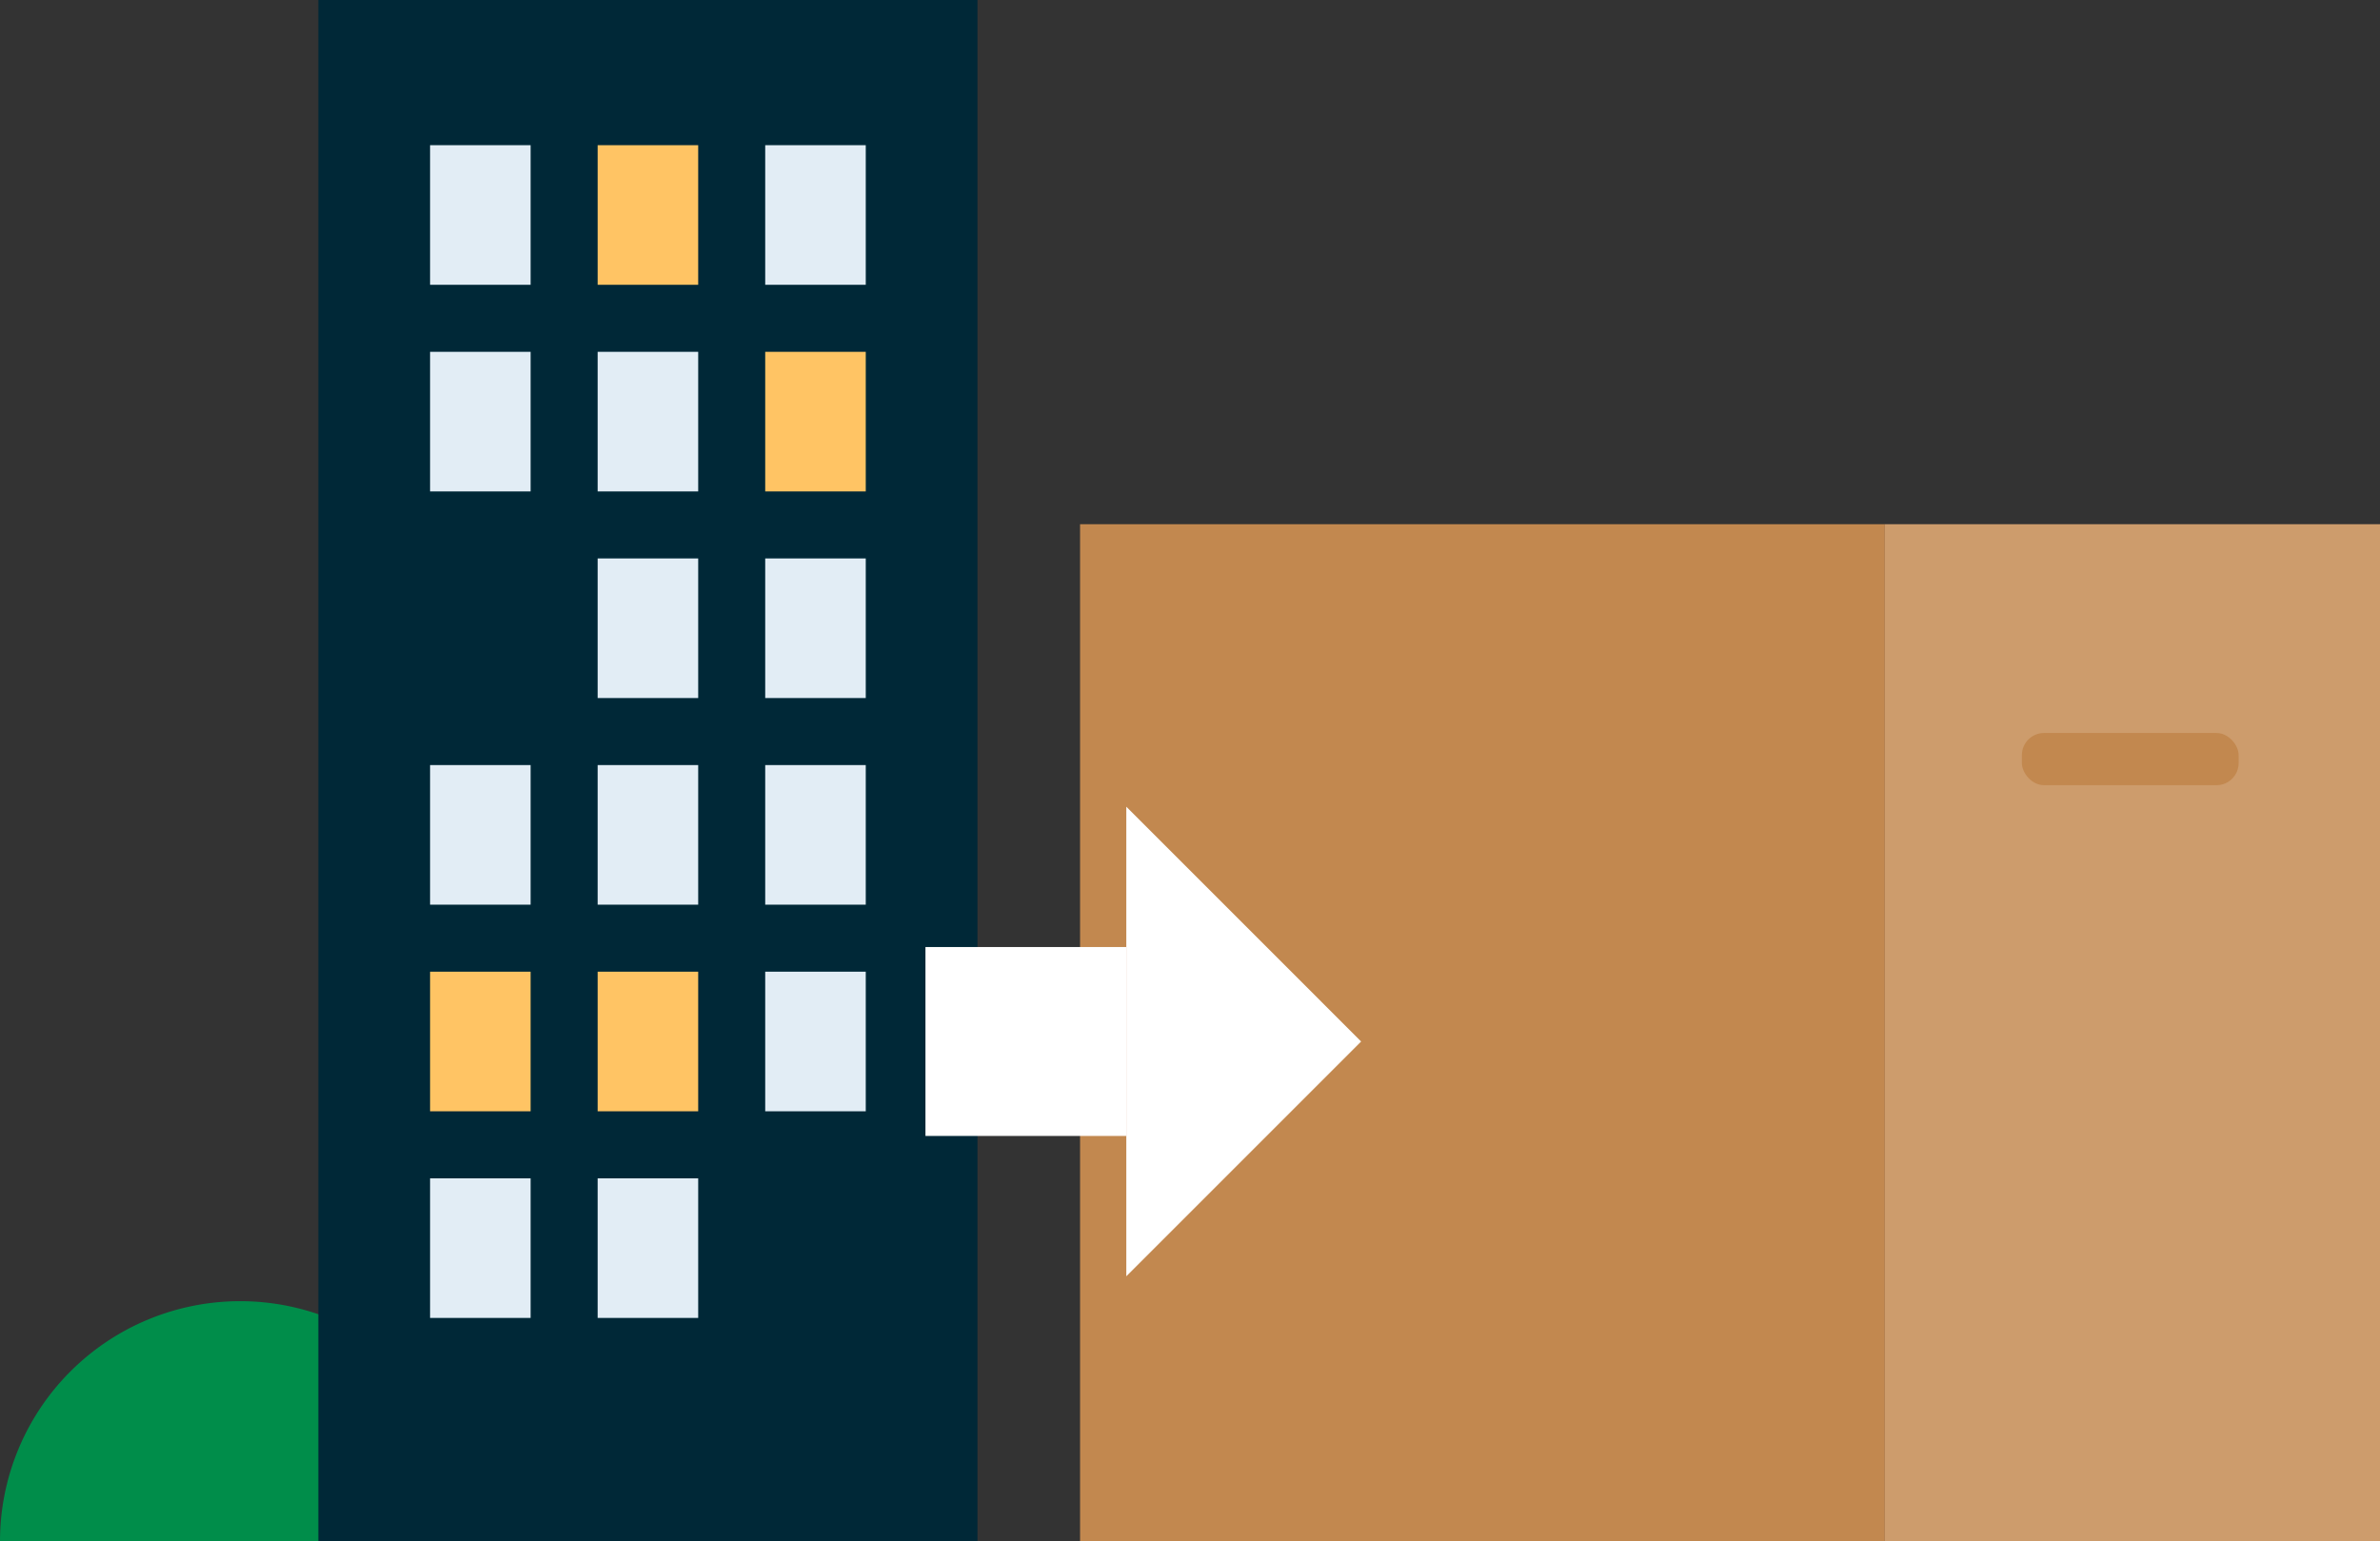 <svg xmlns="http://www.w3.org/2000/svg" viewBox="0 0 1104.01 715.1"><rect x="0" y="0" width="1104.01" height="715.1" fill="#333333" stroke="none"/><defs><style>.cls-1{fill:#008d4a;}.cls-2{fill:#002837;}.cls-3{fill:#ffc464;}.cls-4{fill:#e2edf5;}.cls-5{fill:#c2884f;}.cls-6{fill:#cd9c6c;}.cls-7{fill:#fff;}</style></defs><title>Resurs 44</title><g id="Lager_2" data-name="Lager 2"><g id="Lager_2-2" data-name="Lager 2"><path class="cls-1" d="M0,715.1a111.41,111.41,0,1,1,222.82,0Z"/><rect class="cls-2" x="147.68" width="305.73" height="715.1"/><rect class="cls-3" x="277.23" y="67.36" width="46.64" height="64.77"/><rect class="cls-4" x="199.5" y="67.36" width="46.64" height="64.77"/><rect class="cls-4" x="354.96" y="67.36" width="46.64" height="64.77"/><rect class="cls-4" x="277.23" y="163.23" width="46.64" height="64.77"/><rect class="cls-4" x="199.5" y="163.23" width="46.64" height="64.77"/><rect class="cls-3" x="354.96" y="163.23" width="46.64" height="64.77"/><rect class="cls-4" x="277.23" y="259.09" width="46.64" height="64.77"/><rect class="cls-4" x="354.96" y="259.09" width="46.64" height="64.77"/><rect class="cls-4" x="277.23" y="354.96" width="46.64" height="64.77"/><rect class="cls-4" x="199.5" y="354.96" width="46.64" height="64.77"/><rect class="cls-4" x="354.96" y="354.96" width="46.64" height="64.77"/><rect class="cls-3" x="277.23" y="450.82" width="46.64" height="64.77"/><rect class="cls-3" x="199.5" y="450.82" width="46.64" height="64.77"/><rect class="cls-4" x="354.96" y="450.82" width="46.64" height="64.77"/><rect class="cls-4" x="277.23" y="546.69" width="46.64" height="64.77"/><rect class="cls-4" x="199.5" y="546.69" width="46.64" height="64.77"/><rect class="cls-5" x="501.01" y="243.21" width="373.31" height="471.89" transform="translate(1375.33 958.31) rotate(180)"/><rect class="cls-6" x="874.32" y="243.21" width="229.7" height="471.89" transform="translate(1978.33 958.31) rotate(180)"/><rect class="cls-5" x="937.9" y="340.07" width="100.55" height="24.21" rx="10.27" transform="translate(1976.34 704.36) rotate(180)"/><polygon class="cls-7" points="522.46 374.28 631.38 483.21 522.46 592.14 522.46 374.28"/><rect class="cls-7" x="429.29" y="439.38" width="93.17" height="87.65"/></g></g></svg>